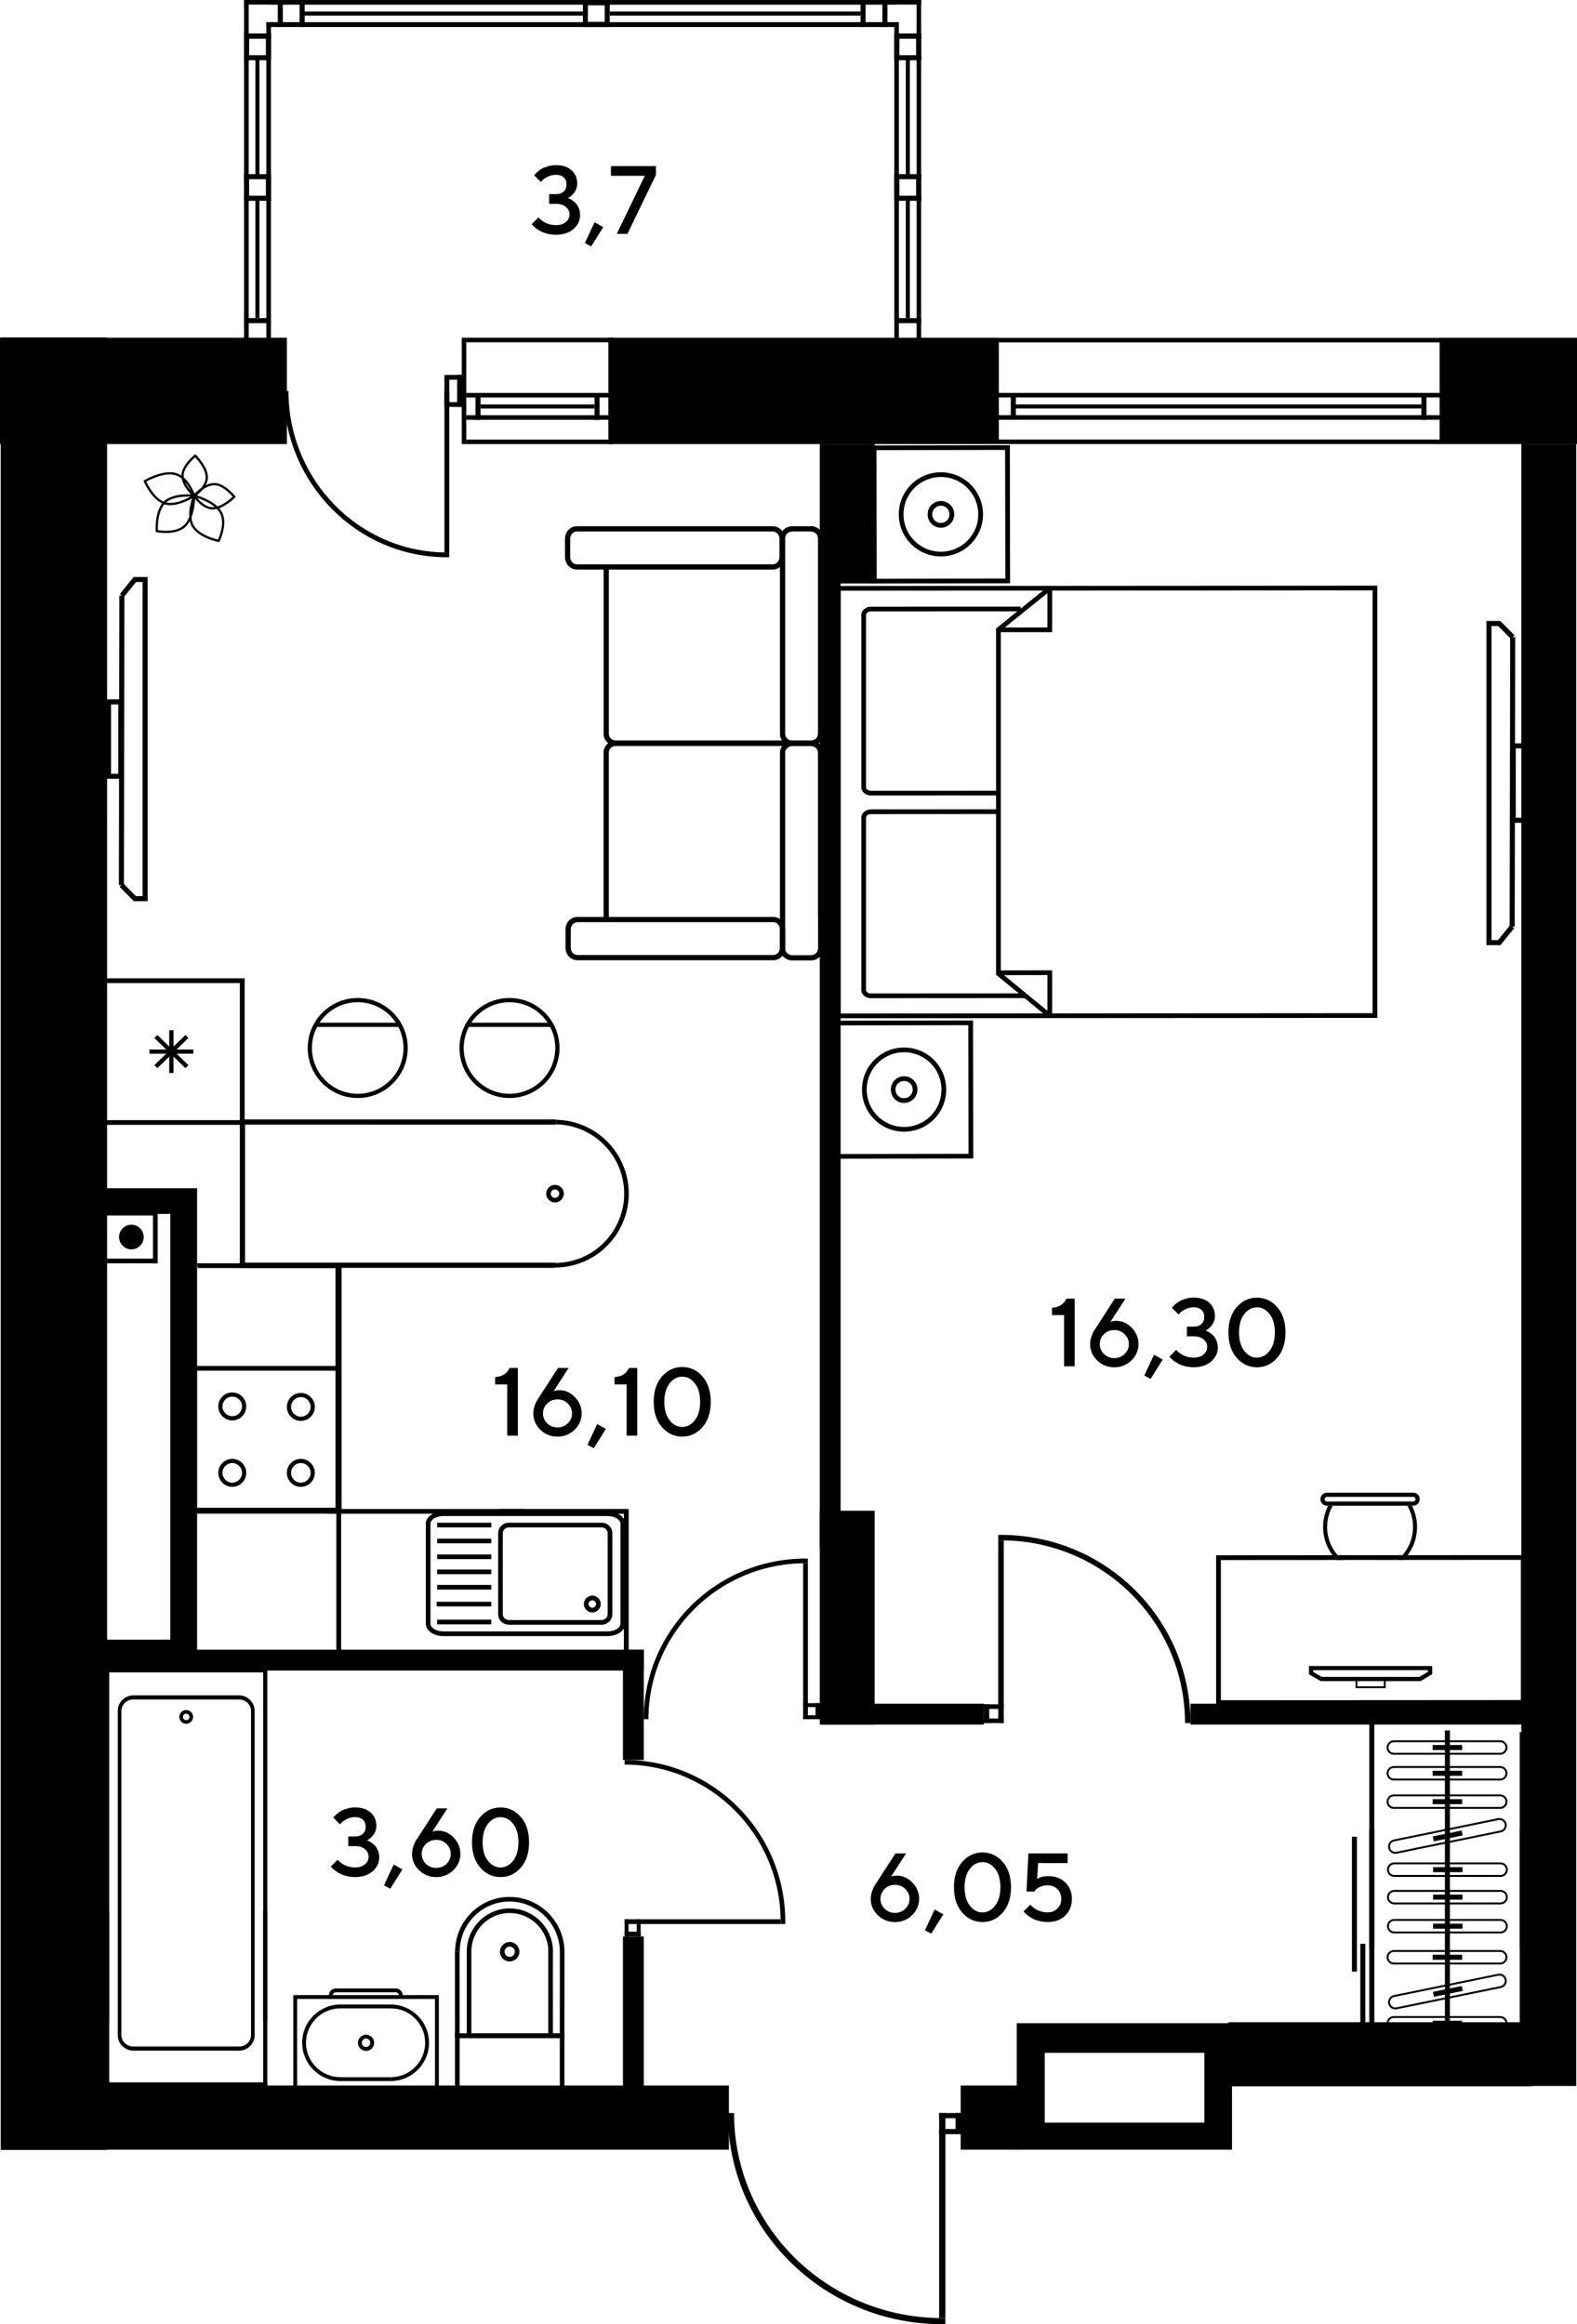<?xml version="1.0" encoding="UTF-8"?>
<svg id="_Слой_1" data-name="Слой 1" xmlns="http://www.w3.org/2000/svg" viewBox="0 0 971 1431.37">
  <defs>
    <style>
      .cls-1, .cls-2 {
        fill: #000;
        stroke-width: 0px;
      }

      .cls-2 {
        fill-rule: evenodd;
      }
    </style>
  </defs>
  <rect class="cls-1" x=".45" y="207.83" width="65.49" height="1116.23"/>
  <rect class="cls-1" x="374.72" y="208" width="240.29" height="65.49"/>
  <rect class="cls-1" x="886.41" y="208" width="84.59" height="65.49"/>
  <rect class="cls-1" y="207.99" width="176.64" height="65.49"/>
  <path class="cls-2" d="M43.47,731.8v297h77.89v-297H43.47ZM62.04,747.61h42.85v262.17h-42.85v-262.17Z"/>
  <path class="cls-2" d="M626.03,1246.01v77.89h132.56v-77.89h-132.56ZM741.57,1307.23h-98.28v-42.96h98.28v42.96Z"/>
  <rect class="cls-1" x="504.75" y="273.48" width="33.8" height="85.86"/>
  <rect class="cls-1" x="936.72" y="273.48" width="33.8" height="1011.2"/>
  <rect class="cls-1" x="756.33" y="1245.4" width="186.59" height="39.5"/>
  <rect class="cls-1" x="591.52" y="1284.4" width="34.91" height="39.5"/>
  <rect class="cls-1" x="56.44" y="1284.4" width="392.37" height="39.5"/>
  <rect class="cls-1" x="504.75" y="930.4" width="33.8" height="131.67"/>
  <g>
    <rect class="cls-1" x="622.37" y="241.99" width="3.12" height="16.41"/>
    <rect class="cls-1" x="614.81" y="255.7" width="272.14" height="2.81"/>
    <rect class="cls-1" x="614.81" y="241.97" width="272.14" height="2.81"/>
    <rect class="cls-1" x="614.81" y="270.68" width="272.24" height="2.81"/>
    <rect class="cls-1" x="614.81" y="208.08" width="272.24" height="2.81"/>
    <rect class="cls-1" x="875.19" y="242.11" width="3.12" height="16.41"/>
    <rect class="cls-1" x="623.61" y="249.08" width="251.54" height="2.48"/>
  </g>
  <g>
    <rect class="cls-1" x="292.76" y="242.14" width="3.11" height="16.41"/>
    <rect class="cls-1" x="287.12" y="255.72" width="90.24" height="2.81"/>
    <rect class="cls-1" x="287.12" y="241.99" width="90.24" height="2.81"/>
    <rect class="cls-1" x="374.63" y="208.1" width="2.81" height="65.42"/>
    <rect class="cls-1" x="284.3" y="207.99" width="2.81" height="65.52"/>
    <rect class="cls-1" x="287.12" y="270.7" width="90.33" height="2.81"/>
    <rect class="cls-1" x="287.12" y="207.99" width="90.33" height="2.81"/>
    <rect class="cls-1" x="366.07" y="242.14" width="3.11" height="16.41"/>
    <rect class="cls-1" x="295.87" y="249.1" width="70.2" height="2.48"/>
  </g>
  <g>
    <rect class="cls-1" x="273.65" y="230.89" width="10.8" height="2.98"/>
    <rect class="cls-1" x="273.65" y="247.63" width="10.8" height="2.98"/>
    <rect class="cls-1" x="281.47" y="230.89" width="2.98" height="19.71"/>
    <rect class="cls-1" x="273.65" y="233.26" width="2.98" height="15.19"/>
    <rect class="cls-1" x="273.65" y="240.86" width="2.98" height="99.34"/>
    <path class="cls-2" d="M276.62,343.17l-1.46.02c-55.48,0-100.45-45.81-100.45-102.32h2.91c0,54.87,43.67,99.36,97.54,99.36l1.46-.02v2.97Z"/>
  </g>
  <g>
    <g>
      <rect class="cls-1" x="564.37" y="0" width="2.81" height="212.67"/>
      <g>
        <rect class="cls-1" x="550.64" y="13.73" width="2.81" height="198.93"/>
        <rect class="cls-1" x="550.78" y="195.91" width="16.41" height="3.11"/>
        <rect class="cls-1" x="557.75" y="123.43" width="2.48" height="72.48"/>
        <rect class="cls-1" x="557.75" y="36.1" width="2.48" height="72.05"/>
        <rect class="cls-1" x="166.14" y="13.73" width="387.31" height="2.81"/>
        <rect class="cls-1" x="166.14" y="0" width="401.05" height="2.81"/>
        <rect class="cls-1" x="529.87" y=".15" width="3.11" height="16.41"/>
        <rect class="cls-1" x="543.31" y=".15" width="3.11" height="16.41"/>
        <g>
          <rect class="cls-1" x="550.64" y="20.69" width="3.11" height="16.41"/>
          <rect class="cls-1" x="564.08" y="20.69" width="3.11" height="16.41"/>
          <rect class="cls-1" x="550.79" y="33.98" width="16.41" height="3.11"/>
          <rect class="cls-1" x="550.79" y="20.69" width="16.41" height="3.11"/>
        </g>
        <g>
          <rect class="cls-1" x="358.88" y=".15" width="3.11" height="16.41"/>
          <rect class="cls-1" x="372.32" y=".15" width="3.11" height="16.41"/>
          <rect class="cls-1" x="359.03" y="13.44" width="16.41" height="3.11"/>
          <rect class="cls-1" x="359.03" y=".15" width="16.41" height="3.11"/>
        </g>
        <g>
          <rect class="cls-1" x="550.64" y="107.26" width="3.11" height="16.41"/>
          <rect class="cls-1" x="564.08" y="107.26" width="3.11" height="16.41"/>
          <rect class="cls-1" x="550.79" y="120.55" width="16.41" height="3.11"/>
          <rect class="cls-1" x="550.79" y="107.26" width="16.41" height="3.11"/>
        </g>
        <rect class="cls-1" x="550.71" y="20.69" width="16.41" height="3.11"/>
        <rect class="cls-1" x="184.48" y=".15" width="3.11" height="16.41"/>
        <rect class="cls-1" x="171.04" y=".15" width="3.11" height="16.41"/>
        <g>
          <rect class="cls-1" x="163.72" y="20.69" width="3.11" height="16.41"/>
          <rect class="cls-1" x="150.28" y="20.69" width="3.11" height="16.41"/>
          <rect class="cls-1" x="150.28" y="33.98" width="16.41" height="3.11"/>
          <rect class="cls-1" x="150.28" y="20.69" width="16.41" height="3.11"/>
        </g>
        <rect class="cls-1" x="150.35" y="20.69" width="16.41" height="3.11"/>
        <rect class="cls-1" x="187.6" y="7.12" width="171.28" height="2.48"/>
        <rect class="cls-1" x="375.43" y="7.12" width="154.44" height="2.48"/>
      </g>
    </g>
    <g>
      <rect class="cls-1" x="150.28" y="0" width="2.81" height="212.67"/>
      <g>
        <rect class="cls-1" x="164.01" y="13.73" width="2.81" height="198.93"/>
        <rect class="cls-1" x="150.28" y="0" width="2.81" height="212.67"/>
        <rect class="cls-1" x="150.28" y="195.91" width="16.41" height="3.11"/>
        <rect class="cls-1" x="157.24" y="123.22" width="2.48" height="72.69"/>
        <rect class="cls-1" x="157.24" y="36.1" width="2.48" height="72.05"/>
        <rect class="cls-1" x="164.01" y="13.73" width="387.31" height="2.81"/>
        <rect class="cls-1" x="150.28" y="0" width="401.05" height="2.81"/>
        <g>
          <rect class="cls-1" x="163.71" y="107.26" width="3.11" height="16.41"/>
          <rect class="cls-1" x="150.27" y="107.26" width="3.11" height="16.41"/>
          <rect class="cls-1" x="150.27" y="120.55" width="16.41" height="3.11"/>
          <rect class="cls-1" x="150.27" y="107.26" width="16.41" height="3.11"/>
        </g>
      </g>
    </g>
  </g>
  <rect class="cls-1" x="504.75" y="353.4" width="12.83" height="600.03"/>
  <rect class="cls-1" x="733.03" y="1049.25" width="220.97" height="12.83"/>
  <rect class="cls-1" x="120.82" y="1015.97" width="275.56" height="12.83"/>
  <rect class="cls-1" x="505.24" y="1049.25" width="100.55" height="12.83"/>
  <rect class="cls-1" x="383.56" y="1015.98" width="12.83" height="67.89"/>
  <rect class="cls-1" x="383.56" y="1192.59" width="12.83" height="95.35"/>
  <g>
    <rect class="cls-1" x="605.72" y="1058.35" width="12.32" height="2.82"/>
    <rect class="cls-1" x="605.72" y="1049.61" width="12.32" height="2.81"/>
    <rect class="cls-1" x="605.72" y="1049.61" width="3.4" height="11.56"/>
    <rect class="cls-1" x="614.64" y="948.65" width="3.4" height="112.52"/>
    <path class="cls-2" d="M614.64,945.29l1.7-.02c64.44,0,116.69,51.89,116.69,115.9h-3.39c0-62.15-50.73-112.54-113.3-112.54l-1.7.02v-3.36Z"/>
  </g>
  <g>
    <rect class="cls-1" x="494.53" y="1056.38" width="10.51" height="2.41"/>
    <rect class="cls-1" x="494.53" y="1048.91" width="10.51" height="2.4"/>
    <rect class="cls-1" x="502.14" y="1048.91" width="2.9" height="9.87"/>
    <rect class="cls-1" x="494.53" y="962.75" width="2.9" height="96.03"/>
    <path class="cls-2" d="M497.43,959.88l-1.45-.02c-55,0-99.6,44.29-99.6,98.92h2.89c0-53.05,43.3-96.05,96.7-96.05l1.45.02v-2.87Z"/>
  </g>
  <g>
    <rect class="cls-1" x="384.6" y="1182.01" width="2.41" height="10.51"/>
    <rect class="cls-1" x="392.07" y="1182.01" width="2.4" height="10.51"/>
    <rect class="cls-1" x="384.6" y="1189.62" width="9.87" height="2.9"/>
    <rect class="cls-1" x="384.6" y="1182.01" width="96.03" height="2.9"/>
    <path class="cls-2" d="M483.5,1184.91l.02-1.45c0-55-44.29-99.6-98.92-99.6v2.89c53.05,0,96.05,43.3,96.05,96.7l-.02,1.45h2.87Z"/>
  </g>
  <g>
    <rect class="cls-1" x="578.25" y="1301.34" width="13.94" height="3.16"/>
    <rect class="cls-1" x="578.25" y="1311.16" width="13.94" height="3.16"/>
    <rect class="cls-1" x="588.34" y="1301.34" width="3.85" height="12.97"/>
    <rect class="cls-1" x="578.25" y="1301.34" width="3.84" height="126.23"/>
    <path class="cls-2" d="M582.09,1431.35l-1.92.03c-72.91,0-132.03-58.22-132.03-130.03h3.83c0,69.73,57.4,126.26,128.19,126.26l1.92-.02v3.77Z"/>
  </g>
  <g>
    <path class="cls-2" d="M147.12,1262.93h-64.94c-5.33,0-9.67-4.3-9.67-9.58v-199.69c0-5.28,4.34-9.57,9.67-9.57h64.94c5.33,0,9.67,4.3,9.67,9.58v199.68c0,5.28-4.33,9.58-9.67,9.58M82.18,1046.63c-4.1,0-7.44,3.16-7.44,7.04v199.68c0,3.88,3.34,7.04,7.44,7.04h64.94c4.11,0,7.44-3.16,7.44-7.03v-199.69c0-3.87-3.34-7.03-7.44-7.03h-64.94Z"/>
    <path class="cls-2" d="M114.65,1061.61h0c-1.93,0-3.62-1.31-4.1-3.18-.29-1.1-.12-2.24.45-3.21.58-.98,1.5-1.67,2.59-1.96,2.26-.57,4.6.83,5.16,3.04.29,1.1.13,2.24-.45,3.21-.57.97-1.5,1.67-2.59,1.95-.34.09-.7.14-1.06.14M114.65,1055.37c-.17,0-.34.03-.5.06-.51.13-.95.46-1.22.92-.27.46-.35,1.01-.21,1.52.27,1.05,1.39,1.72,2.45,1.44.52-.14.95-.46,1.23-.92.27-.46.35-1,.21-1.52-.23-.89-1.03-1.51-1.94-1.51Z"/>
    <polygon class="cls-2" points="162.04 1242.24 162.04 1236.91 162.04 1029.94 67.27 1029.94 67.27 1236.91 67.27 1242.24 67.27 1244.76 64.74 1244.76 64.74 1027.41 164.57 1027.41 164.57 1244.76 162.04 1244.76 162.04 1242.24"/>
    <rect class="cls-1" x="162.04" y="1176.55" width="2.52" height="108.41"/>
    <rect class="cls-1" x="64.74" y="1176.55" width="2.53" height="108.41"/>
    <rect class="cls-1" x="64.74" y="1282.44" width="99.83" height="2.52"/>
  </g>
  <g>
    <path class="cls-2" d="M225.39,1253.07c-2.75,0-4.99,2.23-4.99,4.99s2.24,4.99,4.99,4.99,4.99-2.24,4.99-4.99-2.24-4.99-4.99-4.99M225.39,1260.68c-1.45,0-2.62-1.18-2.62-2.62s1.18-2.62,2.62-2.62,2.62,1.17,2.62,2.62-1.18,2.62-2.62,2.62Z"/>
    <path class="cls-2" d="M270.2,1228.69h-89.62v58.75h89.62v-58.75ZM182.95,1231.06h84.88v54.01h-84.88v-54.01Z"/>
    <path class="cls-2" d="M243.72,1224.62h-36.97c-2.34,0-4.24,1.9-4.24,4.23h2.37c0-1.03.84-1.87,1.87-1.87h36.97c1.04,0,1.87.84,1.87,1.87h2.37c0-2.34-1.9-4.23-4.24-4.23"/>
    <path class="cls-2" d="M209.61,1234.49c-12.99,0-23.56,10.57-23.56,23.57s10.57,23.57,23.56,23.57v-2.37c-11.69,0-21.2-9.51-21.2-21.2s9.51-21.2,21.2-21.2v-2.37Z"/>
    <path class="cls-2" d="M240.59,1234.49v2.37c11.68,0,21.19,9.51,21.19,21.2s-9.51,21.2-21.19,21.2v2.37c12.99,0,23.56-10.57,23.56-23.57s-10.57-23.57-23.56-23.57"/>
    <rect class="cls-1" x="209.12" y="1279.26" width="31.47" height="2.37"/>
    <rect class="cls-1" x="209.4" y="1234.5" width="31.44" height="2.37"/>
  </g>
  <g>
    <path class="cls-2" d="M280.14,1252.31h67.39v35.11h-67.39v-35.11ZM344.69,1255.16h-61.7v29.42h61.7v-29.42Z"/>
    <polygon class="cls-2" points="282.96 1201.89 282.99 1252.25 344.68 1252.25 344.71 1201.96 347.56 1201.96 347.52 1255.1 280.15 1255.1 280.12 1201.89 282.96 1201.89"/>
    <path class="cls-2" d="M313.72,1168.24c18.66,0,33.84,15.18,33.84,33.85h-2.85c0-17.09-13.9-31-30.99-31s-30.66,13.86-30.66,30.88h-2.85c0-18.59,15.03-33.72,33.51-33.72"/>
    <path class="cls-2" d="M313.84,1195.98c3.31,0,5.99,2.69,5.99,6s-2.68,5.99-5.99,5.99-6-2.69-6-5.99,2.69-6,6-6M313.84,1205.13c1.74,0,3.15-1.41,3.15-3.15s-1.41-3.15-3.15-3.15-3.16,1.42-3.16,3.15,1.41,3.15,3.16,3.15Z"/>
    <path class="cls-2" d="M313.82,1175.31c14.71,0,26.68,11.97,26.68,26.69h-2.85c0-13.15-10.7-23.84-23.84-23.84s-23.57,10.65-23.57,23.74h-2.85c0-14.66,11.85-26.59,26.42-26.59"/>
    <rect class="cls-1" x="337.59" y="1201.59" width="2.84" height="52.09"/>
    <rect class="cls-1" x="287.4" y="1201.78" width="2.85" height="52.29"/>
  </g>
  <g>
    <polygon class="cls-2" points="935.74 1278.6 935.74 1126.14 938.82 1126.14 938.82 1281.69 843.1 1281.69 843.1 1126.14 846.19 1126.14 846.19 1278.6 935.74 1278.6"/>
    <rect class="cls-1" x="837.58" y="1197.11" width="3.09" height="83.04"/>
    <rect class="cls-1" x="832.43" y="1131.18" width="3.08" height="83.03"/>
    <rect class="cls-1" x="889.66" y="1065.7" width="3.08" height="206.9"/>
    <path class="cls-2" d="M928.17,1246.05c0,2.46-2,4.45-4.45,4.45h-65.5c-2.45,0-4.45-1.99-4.45-4.45s2-4.44,4.45-4.44h65.5c2.45,0,4.45,1.99,4.45,4.44M854.95,1246.05c0,1.81,1.46,3.27,3.26,3.27h65.5c1.8,0,3.27-1.46,3.27-3.27s-1.47-3.27-3.27-3.27h-65.5c-1.8,0-3.26,1.47-3.26,3.27Z"/>
    <rect class="cls-1" x="882.13" y="1244.51" width="18.15" height="3.09"/>
    <path class="cls-2" d="M927.74,1219.94c0,2.11-1.49,3.94-3.56,4.36l-64.17,13.12c-2.4.49-4.76-1.07-5.24-3.47-.52-2.37,1.12-4.76,3.46-5.25l64.17-13.12c2.4-.49,4.76,1.07,5.24,3.47.07.29.09.59.09.88M855.85,1233.06c0,.22.02.44.06.65.36,1.77,2.1,2.91,3.86,2.55l64.17-13.12c1.72-.35,2.89-2.1,2.55-3.85-.36-1.77-2.09-2.91-3.86-2.55l-64.17,13.11c-1.52.31-2.61,1.66-2.61,3.21Z"/>
    <rect class="cls-1" x="882.37" y="1224.9" width="18.14" height="3.09" transform="translate(-227.48 203.29) rotate(-11.55)"/>
    <path class="cls-2" d="M928.4,1186.27c0,2.45-2,4.44-4.45,4.44h-65.5c-2.45,0-4.46-1.99-4.46-4.44s2-4.45,4.46-4.45h65.5c2.45,0,4.45,2,4.45,4.45M855.18,1186.27c0,1.8,1.47,3.26,3.27,3.26h65.5c1.8,0,3.26-1.47,3.26-3.26s-1.46-3.28-3.26-3.28h-65.5c-1.81,0-3.27,1.47-3.27,3.28Z"/>
    <rect class="cls-1" x="882.38" y="1184.72" width="18.14" height="3.09"/>
    <path class="cls-2" d="M928.4,1168.38c0,2.45-2,4.45-4.45,4.45h-65.5c-2.45,0-4.46-2-4.46-4.45s2-4.45,4.46-4.45h65.5c2.45,0,4.45,1.99,4.45,4.45M855.18,1168.38c0,1.8,1.47,3.27,3.27,3.27h65.5c1.8,0,3.26-1.47,3.26-3.27s-1.46-3.27-3.26-3.27h-65.5c-1.81,0-3.27,1.46-3.27,3.27Z"/>
    <rect class="cls-1" x="882.38" y="1166.83" width="18.14" height="3.09"/>
    <path class="cls-2" d="M928.4,1151.45c0,2.45-2,4.45-4.45,4.45h-65.5c-2.45,0-4.46-2-4.46-4.45s2-4.45,4.46-4.45h65.5c2.45,0,4.45,2,4.45,4.45M855.18,1151.45c0,1.8,1.47,3.27,3.27,3.27h65.5c1.8,0,3.26-1.47,3.26-3.27s-1.46-3.28-3.26-3.28h-65.5c-1.81,0-3.27,1.47-3.27,3.28Z"/>
    <rect class="cls-1" x="882.38" y="1149.9" width="18.14" height="3.09"/>
    <path class="cls-2" d="M928.17,1205.39c0,2.45-2,4.45-4.45,4.45h-65.5c-2.45,0-4.45-1.99-4.45-4.45s2-4.45,4.45-4.45h65.5c2.45,0,4.45,1.99,4.45,4.45M854.95,1205.39c0,1.81,1.46,3.27,3.26,3.27h65.5c1.8,0,3.27-1.47,3.27-3.27s-1.47-3.27-3.27-3.27h-65.5c-1.8,0-3.26,1.46-3.26,3.27Z"/>
    <rect class="cls-1" x="882.13" y="1203.85" width="18.15" height="3.09"/>
    <path class="cls-2" d="M928.17,1261.49c0,2.46-2,4.45-4.45,4.45h-65.5c-2.45,0-4.45-1.99-4.45-4.45s2-4.44,4.45-4.44h65.5c2.45,0,4.45,1.99,4.45,4.44M854.95,1261.49c0,1.81,1.46,3.28,3.26,3.28h65.5c1.8,0,3.27-1.47,3.27-3.28s-1.47-3.26-3.27-3.26h-65.5c-1.8,0-3.26,1.47-3.26,3.26Z"/>
    <rect class="cls-1" x="882.13" y="1259.95" width="18.15" height="3.09"/>
    <rect class="cls-1" x="843.11" y="1060.51" width="3.08" height="138.98"/>
    <rect class="cls-1" x="935.74" y="1066.78" width="3.08" height="132.71"/>
    <path class="cls-2" d="M927.74,1124.11c0,2.11-1.49,3.95-3.56,4.36l-64.17,13.12c-2.4.49-4.76-1.06-5.24-3.47-.52-2.37,1.12-4.76,3.46-5.25l64.17-13.12c2.4-.49,4.76,1.07,5.24,3.47.07.29.09.59.09.88M855.85,1137.24c0,.22.02.44.06.65.36,1.77,2.1,2.91,3.86,2.55l64.17-13.12c1.72-.35,2.89-2.1,2.55-3.85-.36-1.77-2.09-2.91-3.86-2.55l-64.17,13.11c-1.52.31-2.61,1.66-2.61,3.21Z"/>
    <rect class="cls-1" x="882.37" y="1129.08" width="18.14" height="3.09" transform="translate(-208.36 201.43) rotate(-11.55)"/>
    <path class="cls-2" d="M928.17,1109.57c0,2.45-2,4.45-4.45,4.45h-65.5c-2.45,0-4.45-1.99-4.45-4.45s2-4.45,4.45-4.45h65.5c2.45,0,4.45,1.99,4.45,4.45M854.95,1109.57c0,1.81,1.46,3.27,3.26,3.27h65.5c1.8,0,3.27-1.47,3.27-3.27s-1.47-3.27-3.27-3.27h-65.5c-1.8,0-3.26,1.46-3.26,3.27Z"/>
    <rect class="cls-1" x="882.13" y="1108.03" width="18.15" height="3.09"/>
    <path class="cls-2" d="M928.17,1092.09c0,2.45-2,4.45-4.45,4.45h-65.5c-2.45,0-4.45-1.99-4.45-4.45s2-4.45,4.45-4.45h65.5c2.45,0,4.45,1.99,4.45,4.45M854.95,1092.09c0,1.81,1.46,3.27,3.26,3.27h65.5c1.8,0,3.27-1.47,3.27-3.27s-1.47-3.27-3.27-3.27h-65.5c-1.8,0-3.26,1.46-3.26,3.27Z"/>
    <rect class="cls-1" x="882.13" y="1090.55" width="18.15" height="3.09"/>
    <path class="cls-2" d="M928.17,1076.22c0,2.45-2,4.45-4.45,4.45h-65.5c-2.45,0-4.45-1.99-4.45-4.45s2-4.45,4.45-4.45h65.5c2.45,0,4.45,1.99,4.45,4.45M854.95,1076.22c0,1.81,1.46,3.27,3.26,3.27h65.5c1.8,0,3.27-1.47,3.27-3.27s-1.47-3.27-3.27-3.27h-65.5c-1.8,0-3.26,1.46-3.26,3.27Z"/>
    <rect class="cls-1" x="882.13" y="1074.68" width="18.15" height="3.09"/>
  </g>
  <g>
    <path class="cls-1" d="M100.46,309.24c-5.48,6.13-4.59,17.86-4.59,17.9l.05.53.52.09s11.93,2.48,17.95-3.47c5.95-5.88,5.83-18.97,5.82-19v-.61s-.61-.08-.61-.08c-.04,0-13.63-1.55-19.15,4.63M97.24,326.48c-.1-2.27-.16-11.34,4.27-16.3,4.39-4.92,14.68-4.45,17.3-4.24-.06,2.61-.6,12.62-5.39,17.36-4.76,4.7-13.86,3.56-16.17,3.18Z"/>
    <path class="cls-1" d="M118.39,324.72c4.52,6.89,16.03,9.06,16.06,9.06l.53.12.25-.49s5.49-10.92,1.31-18.26c-4.14-7.27-16.83-10.54-16.86-10.55l-.6-.14-.22.57s-5.02,12.74-.47,19.68M134.21,332.3c-2.28-.52-11.02-2.82-14.65-8.35-3.61-5.5-.5-15.31.39-17.8,2.48.72,12.03,3.84,15.37,9.71,3.32,5.83-.15,14.34-1.11,16.44Z"/>
    <path class="cls-1" d="M102.12,310.84c8.06,1.67,17.76-4.94,17.79-4.96l.44-.29-.17-.51s-3.84-11.6-11.98-13.83c-8.08-2.22-19.32,4.43-19.36,4.45l-.56.31.26.59s5.45,12.55,13.58,14.24M118.66,305.01c-1.94,1.23-9.76,5.81-16.25,4.45-6.43-1.34-11.17-10.45-12.32-12.86,2.33-1.27,11.26-5.78,17.73-4,6.47,1.78,10.03,10.25,10.84,12.41Z"/>
    <path class="cls-1" d="M111.7,293.38c.37,6.49,7.36,12.49,7.38,12.51l.42.38.47-.33s8.02-5.26,8.06-11.96c.03-6.61-7.29-13.79-7.31-13.81l-.46-.48-.51.43s-8.42,6.69-8.05,13.25M119.61,304.48c-1.45-1.36-6.22-6.19-6.51-11.17-.28-4.93,5.32-10.17,7.05-11.67,1.55,1.65,6.49,7.3,6.47,12.36-.03,5.03-5.38,9.3-7.01,10.49Z"/>
    <path class="cls-1" d="M131.51,297.45c-6.5.37-12.5,7.36-12.51,7.38l-.38.42.33.46s5.26,8.02,11.96,8.06c6.62.04,13.78-7.29,13.81-7.31l.48-.45-.43-.51s-6.69-8.42-13.24-8.05M120.42,305.36c1.36-1.45,6.18-6.22,11.17-6.51,4.93-.28,10.17,5.32,11.67,7.05-1.65,1.55-7.29,6.5-12.36,6.47-5.03-.03-9.3-5.38-10.48-7.01Z"/>
  </g>
  <g>
    <path class="cls-2" d="M374.88,564.69v-101.24c0-2.27,2.01-4.11,4.47-4.11h119.87c2.47,0,4.47,1.85,4.47,4.11v101.24h3.22v-101.24c0-4.05-3.45-7.35-7.69-7.35h-119.87c-4.25,0-7.7,3.29-7.7,7.35v101.24h3.23Z"/>
    <path class="cls-2" d="M499.23,456.25h-11.29c-4.25,0-7.7,3.29-7.7,7.34v120.59c0,4.05,3.45,7.34,7.7,7.34h11.29c4.24,0,7.69-3.29,7.69-7.35v-120.59c0-4.05-3.45-7.34-7.69-7.34M487.93,588.29c-2.47,0-4.48-1.85-4.48-4.12v-120.59c0-2.26,2.02-4.11,4.48-4.11h11.29c2.47,0,4.47,1.84,4.47,4.11v120.59c0,2.27-2,4.11-4.47,4.11h-11.29Z"/>
    <path class="cls-2" d="M499.23,324.07v3.23c2.47,0,4.47,1.84,4.47,4.11v120.58c0,2.27-2,4.12-4.47,4.12h-119.87c-2.46,0-4.47-1.84-4.47-4.12v-102.57h-3.23v102.57c0,4.05,3.45,7.34,7.69,7.34h119.87c4.24,0,7.69-3.29,7.69-7.34v-120.58c0-4.05-3.45-7.34-7.69-7.34"/>
    <path class="cls-2" d="M499.23,324.07h-11.29c-4.25,0-7.7,3.29-7.7,7.34v120.58c0,4.05,3.45,7.34,7.7,7.34h11.29c4.24,0,7.69-3.29,7.69-7.34v-120.58c0-4.05-3.45-7.34-7.69-7.34M487.93,456.11c-2.47,0-4.48-1.84-4.48-4.12v-120.58c0-2.27,2.02-4.11,4.48-4.11h11.29c2.47,0,4.47,1.84,4.47,4.11v120.58c0,2.27-2,4.12-4.47,4.12h-11.29Z"/>
    <path class="cls-2" d="M475.81,324.07h-120.59c-4.04,0-7.34,3.45-7.34,7.7v11.31c0,4.24,3.29,7.69,7.34,7.69h120.59c4.05,0,7.34-3.45,7.34-7.69v-11.3c0-4.25-3.29-7.7-7.34-7.7M355.22,347.54c-2.27,0-4.12-2.01-4.12-4.46v-11.3c0-2.47,1.85-4.47,4.12-4.47h120.59c2.26,0,4.11,2,4.11,4.47v11.31c0,2.46-1.85,4.46-4.12,4.46h-120.59Z"/>
    <path class="cls-2" d="M476.12,564.69h-120.59c-4.04,0-7.33,3.45-7.33,7.7v11.3c0,4.25,3.29,7.69,7.33,7.69h120.59c4.05,0,7.34-3.45,7.34-7.69v-11.3c0-4.24-3.29-7.7-7.34-7.7M355.53,588.16c-2.27,0-4.11-2.01-4.11-4.47v-11.3c0-2.46,1.84-4.47,4.11-4.47h120.59c2.26,0,4.11,2.01,4.11,4.47v11.3c0,2.46-1.85,4.47-4.11,4.47h-120.59Z"/>
  </g>
  <path class="cls-2" d="M848.04,360.69v266.2h-1.46l-331.94.21v-266.2h1.46l331.93-.21ZM845.14,623.98v-260.4s-197.31.12-197.31.12v25.64l-31.61-.02v208.32l31.61-.06v26.52l197.31-.13ZM644.92,386.44v-21.15l-26.22,21.13,26.22.02ZM644.92,622.5v-22l-26.75.05,26.75,21.95ZM517.55,624.19l124.77-.08-11.5-9.43-94.57.05c-1.72,0-3.37-.64-4.49-1.77-.92-.91-1.43-2.09-1.43-3.3v-106.11c0-2.81,2.66-5.09,5.92-5.09l77.07-.05v-8.54l-77.07.04c-3.26,0-5.92-2.27-5.92-5.08v-106.1c0-2.81,2.66-5.09,5.92-5.09l92.15-.05v1.28l13.86-11.17-124.7.08v260.4ZM533.23,609.67c0,.56.31.99.58,1.25.57.58,1.49.92,2.44.92l91.05-.05-13.98-11.47v-99l-77.07.05c-1.64,0-3.02,1-3.02,2.19v106.11ZM613.32,486.98v-99.94l13.08-10.54-90.15.05c-1.64,0-3.02,1.01-3.02,2.19v106.1c0,1.19,1.38,2.18,3.02,2.18l77.07-.04Z"/>
  <g>
    <path class="cls-2" d="M621.91,359.21l-85.02.14-.12-85.01,85.02-.14.13,85.01ZM539.79,356.43l79.22-.12-.13-79.21-79.21.12.12,79.21Z"/>
    <path class="cls-2" d="M605.26,316.77c0,6.92-2.69,13.44-7.59,18.33-10.11,10.1-26.56,10.1-36.66,0-4.9-4.89-7.6-11.41-7.6-18.33s2.7-13.44,7.6-18.34c10.1-10.11,26.55-10.11,36.66,0,4.9,4.9,7.59,11.4,7.59,18.33M556.31,316.77c0,6.15,2.39,11.93,6.74,16.28,8.97,8.98,23.59,8.98,32.56,0,4.35-4.35,6.74-10.13,6.74-16.28s-2.39-11.94-6.74-16.29c-8.97-8.98-23.58-8.97-32.56,0-4.35,4.35-6.74,10.14-6.74,16.29Z"/>
    <path class="cls-2" d="M587.56,316.77c0,2.2-.86,4.26-2.41,5.82-1.56,1.55-3.62,2.41-5.82,2.41s-4.27-.86-5.81-2.41c-3.12-3.12-3.12-8.53,0-11.64,1.55-1.55,3.62-2.41,5.81-2.41s4.26.85,5.82,2.41c1.55,1.55,2.41,3.63,2.41,5.82M574,316.77c0,1.42.55,2.76,1.56,3.76,1.01,1.01,2.35,1.56,3.77,1.56s2.76-.56,3.77-1.56c2.02-2.02,2.02-5.51,0-7.54-1.01-1-2.34-1.56-3.77-1.56s-2.75.56-3.77,1.56c-1.01,1.01-1.56,2.35-1.56,3.77Z"/>
  </g>
  <g>
    <path class="cls-2" d="M599.25,713.48l-85.02.14-.12-85.01,85.02-.14.13,85.01ZM517.13,710.7l79.22-.12-.13-79.21-79.21.12.12,79.21Z"/>
    <path class="cls-2" d="M582.6,671.04c0,6.92-2.69,13.44-7.59,18.33-10.11,10.1-26.56,10.1-36.66,0-4.9-4.89-7.6-11.41-7.6-18.33s2.7-13.44,7.6-18.34c10.1-10.11,26.55-10.11,36.66,0,4.9,4.9,7.59,11.4,7.59,18.33M533.65,671.04c0,6.15,2.39,11.93,6.74,16.28,8.97,8.98,23.59,8.98,32.56,0,4.35-4.35,6.74-10.13,6.74-16.28s-2.39-11.94-6.74-16.29c-8.97-8.98-23.58-8.97-32.56,0-4.35,4.35-6.74,10.14-6.74,16.29Z"/>
    <path class="cls-2" d="M564.9,671.04c0,2.2-.86,4.26-2.41,5.82-1.56,1.55-3.62,2.41-5.82,2.41s-4.27-.86-5.81-2.41c-3.12-3.12-3.12-8.53,0-11.64,1.55-1.55,3.62-2.41,5.81-2.41s4.26.85,5.82,2.41c1.55,1.55,2.41,3.63,2.41,5.82M551.34,671.04c0,1.42.55,2.76,1.56,3.76,1.01,1.01,2.35,1.56,3.77,1.56s2.76-.56,3.77-1.56c2.02-2.02,2.02-5.51,0-7.54-1.01-1-2.34-1.56-3.77-1.56s-2.75.56-3.77,1.56c-1.01,1.01-1.56,2.35-1.56,3.77Z"/>
  </g>
  <g>
    <polygon class="cls-2" points="73.64 546.15 75.86 543.97 83.68 551.88 87.8 551.88 87.8 358.44 83.78 358.44 76.26 367.72 73.84 365.77 82.3 355.34 90.9 355.34 90.9 554.99 82.39 554.99 73.64 546.15"/>
    <polygon class="cls-2" points="73.2 545.07 73.5 366.75 76.61 366.75 76.3 545.07 73.2 545.07"/>
    <path class="cls-2" d="M65.28,479.62v-48.92h10.66v48.92h-10.66ZM68.38,433.81v42.71h4.45v-42.71h-4.45Z"/>
  </g>
  <g>
    <polygon class="cls-2" points="932.51 391.27 930.29 393.45 922.46 385.54 918.35 385.54 918.35 578.97 922.37 578.97 929.88 569.69 932.3 571.65 923.85 582.08 915.24 582.08 915.24 382.43 923.76 382.43 932.51 391.27"/>
    <polygon class="cls-2" points="932.95 392.35 932.65 570.67 929.54 570.67 929.85 392.35 932.95 392.35"/>
    <path class="cls-2" d="M940.87,457.79v48.92h-10.66v-48.92h10.66ZM937.76,503.61v-42.71h-4.45v42.71h4.45Z"/>
  </g>
  <g>
    <path class="cls-2" d="M748.8,1050.03l190.55-.11v-92.19l-190.55.11v92.19ZM936.42,1047l-184.69.11v-86.34l184.69-.11v86.34Z"/>
    <path class="cls-2" d="M817.05,927.31h53.09c2.22,0,4.02-1.8,4.02-4.02s-1.8-4.02-4.02-4.02h-53.09c-2.22,0-4.03,1.8-4.03,4.02s1.81,4.02,4.03,4.02M870.13,921.85c.8,0,1.44.65,1.44,1.44s-.64,1.44-1.44,1.44h-53.09c-.8,0-1.44-.64-1.44-1.43s.65-1.44,1.44-1.44h53.09Z"/>
    <path class="cls-2" d="M813.18,1035.31h61.54l7.11-4.27v-5.02h-75.88l.02,5.13,7.21,4.16ZM874,1032.72h-60.13l-5.32-3.07v-1.06s70.7,0,70.7,0v.98l-5.25,3.15Z"/>
    <path class="cls-2" d="M834.65,1039.66h18.51v-5.83h-18.51v5.83ZM852.04,1038.53h-16.27v-3.58h16.27v3.58Z"/>
    <path class="cls-2" d="M864.21,960.67c5.13-5.22,8.3-12.38,8.3-20.27,0-4.71-1.13-9.16-3.13-13.09h-2.81c2.21,3.86,3.47,8.33,3.47,13.09,0,8.14-3.68,15.42-9.46,20.27h3.64ZM817.8,927.31c-2,3.93-3.13,8.38-3.13,13.09,0,7.9,3.16,15.06,8.3,20.27h3.64c-5.79-4.85-9.47-12.13-9.47-20.27,0-4.76,1.26-9.24,3.47-13.09h-2.81Z"/>
  </g>
  <rect class="cls-1" x="200.97" y="929.32" width="121.22" height="2.93"/>
  <rect class="cls-1" x="207.11" y="895.3" width="2.93" height="121.22"/>
  <g>
    <rect class="cls-1" x="91.98" y="646.35" width="27.09" height="2.57"/>
    <rect class="cls-1" x="104.21" y="634.45" width="2.64" height="26.36"/>
    <polygon class="cls-2" points="95.01 656.04 96.88 657.85 116.04 639.22 114.17 637.4 95.01 656.04"/>
    <polygon class="cls-2" points="95.01 639.22 114.17 657.85 116.04 656.04 96.88 637.4 95.01 639.22"/>
    <path class="cls-2" d="M150.64,602.51v90.24H59.13v-90.24h91.51ZM147.68,689.84v-84.42s-85.6,0-85.6,0v84.42s85.6,0,85.6,0Z"/>
  </g>
  <rect class="cls-1" x="307.63" y="929.31" width="79.31" height="2.97"/>
  <path class="cls-2" d="M206.57,780.94h-84.85c-.13-.98-.26-1.96-.41-2.93h89.01v154.18h-90.53c-.03-.98-.11-1.96-.24-2.93h87.01s0-148.32,0-148.32Z"/>
  <g>
    <path class="cls-2" d="M118.33,931.47h91.51s0-90.24,0-90.24h-91.51s0,90.24,0,90.24ZM206.9,928.55h-85.65v-84.39h85.65v84.39Z"/>
    <path class="cls-2" d="M185.24,898.46c-4.74,0-8.61,3.86-8.61,8.61,0,4.75,3.87,8.61,8.61,8.61,4.74,0,8.61-3.86,8.61-8.61,0-4.74-3.87-8.61-8.61-8.61M179.22,907.07c0-3.32,2.7-6.03,6.02-6.03,3.33,0,6.03,2.7,6.03,6.03,0,3.33-2.7,6.03-6.03,6.03-3.33,0-6.02-2.7-6.02-6.03Z"/>
    <path class="cls-2" d="M185.24,857.85c-4.74,0-8.61,3.86-8.61,8.61,0,4.75,3.87,8.61,8.61,8.61,4.74,0,8.61-3.86,8.61-8.61,0-4.75-3.87-8.61-8.61-8.61M179.22,866.45c0-3.33,2.7-6.03,6.02-6.03,3.33,0,6.03,2.7,6.03,6.03,0,3.32-2.7,6.03-6.03,6.03-3.33,0-6.02-2.71-6.02-6.03Z"/>
    <path class="cls-2" d="M143.02,898.46c-4.75,0-8.61,3.86-8.61,8.61,0,4.75,3.86,8.61,8.61,8.61,4.75,0,8.6-3.86,8.6-8.61,0-4.74-3.86-8.61-8.6-8.61M136.99,907.07c0-3.32,2.7-6.03,6.03-6.03,3.32,0,6.02,2.7,6.02,6.03,0,3.33-2.7,6.03-6.02,6.03-3.33,0-6.03-2.7-6.03-6.03Z"/>
    <path class="cls-2" d="M143.01,857.54c-4.75,0-8.61,3.86-8.61,8.61,0,4.76,3.86,8.62,8.61,8.62,4.75,0,8.61-3.86,8.61-8.62,0-4.74-3.86-8.61-8.61-8.61M136.98,866.15c0-3.32,2.71-6.03,6.03-6.03,3.32,0,6.03,2.71,6.03,6.03,0,3.33-2.71,6.03-6.03,6.03-3.32,0-6.03-2.71-6.03-6.03Z"/>
  </g>
  <g>
    <path class="cls-2" d="M370.36,1000.61c3.68,0,6.68-2.88,6.68-6.42v-49.99c0-3.54-3-6.42-6.68-6.42h-56.96c-3.68,0-6.68,2.88-6.68,6.42v49.99c0,3.54,3,6.42,6.68,6.42h56.96M370.36,940.66c2.1,0,3.8,1.59,3.8,3.53v49.99c0,1.95-1.7,3.54-3.8,3.54h-56.96c-2.1,0-3.8-1.58-3.8-3.54v-49.99c0-1.95,1.7-3.53,3.8-3.53h56.96Z"/>
    <path class="cls-2" d="M364.7,993.05c2.86,0,5.18-2.33,5.18-5.19s-2.32-5.19-5.18-5.19c-2.86,0-5.19,2.33-5.19,5.19,0,2.86,2.33,5.19,5.19,5.19M367,987.86c0,1.28-1.03,2.3-2.3,2.3-1.27,0-2.31-1.03-2.31-2.3,0-1.27,1.03-2.3,2.31-2.3,1.27,0,2.3,1.03,2.3,2.3Z"/>
    <path class="cls-2" d="M374.16,1007.6c5.93,0,10.76-3.4,10.76-7.58v-61.66c0-4.18-4.83-7.58-10.76-7.58h-101.23c-5.93,0-10.75,3.4-10.75,7.58v61.66c0,4.18,4.82,7.58,10.75,7.58h101.23M374.16,933.67c4.27,0,7.87,2.15,7.87,4.69v61.66c0,2.54-3.6,4.69-7.87,4.69h-101.23c-4.27,0-7.87-2.15-7.87-4.7v-61.66c0-2.54,3.6-4.69,7.87-4.69h101.23Z"/>
    <rect class="cls-1" x="269.2" y="937.78" width="33.29" height="2.88"/>
    <rect class="cls-1" x="269.2" y="997.48" width="33.29" height="2.88"/>
    <rect class="cls-1" x="269.2" y="966.6" width="33.29" height="2.88"/>
    <rect class="cls-1" x="269.2" y="947.59" width="33.29" height="2.89"/>
    <rect class="cls-1" x="269.2" y="957.31" width="33.29" height="2.89"/>
    <rect class="cls-1" x="269.2" y="976.09" width="33.29" height="2.88"/>
    <rect class="cls-1" x="268.89" y="986.46" width="33.6" height="2.88"/>
    <rect class="cls-1" x="384.12" y="929.98" width="2.97" height="89.38"/>
  </g>
  <g>
    <path class="cls-2" d="M189.46,645.42c0-16.98,13.81-30.8,30.8-30.8,16.98,0,30.8,13.82,30.8,30.8,0,16.99-13.82,30.8-30.8,30.8s-30.8-13.81-30.8-30.8M220.26,617.23c-15.55,0-28.2,12.65-28.2,28.19,0,15.55,12.65,28.2,28.2,28.2,15.54,0,28.19-12.65,28.19-28.2,0-15.55-12.65-28.19-28.19-28.19Z"/>
    <rect class="cls-1" x="194.45" y="629.84" width="51.63" height="2.6"/>
    <path class="cls-2" d="M336.3,735.13c0-2.47,1.68-4.63,4.07-5.24,1.4-.36,2.87-.16,4.11.58,1.24.74,2.13,1.92,2.49,3.31.74,2.86-1.05,5.87-3.89,6.61-2.89.75-5.86-1-6.61-3.89-.12-.45-.17-.91-.17-1.37M344.23,734.48c-.17-.67-.59-1.23-1.18-1.58-.6-.36-1.3-.45-1.97-.28-1.36.34-2.22,1.79-1.86,3.16.36,1.38,1.78,2.22,3.16,1.86,1.14-.3,1.95-1.33,1.95-2.51,0-.22-.03-.44-.09-.65Z"/>
    <polygon class="cls-2" points="147.68 689.43 147.68 780.83 341.72 780.83 341.72 777.63 150.89 777.63 150.89 692.63 342.31 692.64 342.31 689.43 147.68 689.43"/>
    <path class="cls-2" d="M340.93,780.64c4.05.07,8.11-.43,12.08-1.45,24.29-6.27,38.96-31.1,32.7-55.42-5.11-19.82-22.96-33.86-43.39-34.15l-.04,2.83c19.17.26,35.9,13.44,40.69,32.03,5.88,22.79-7.89,46.11-30.67,51.98-3.73.96-7.54,1.42-11.33,1.36l-.05,2.83Z"/>
    <path class="cls-2" d="M282.91,645.42c0-16.98,13.81-30.8,30.8-30.8,16.98,0,30.8,13.82,30.8,30.8,0,16.99-13.81,30.8-30.8,30.8s-30.8-13.81-30.8-30.8M313.71,617.23c-15.55,0-28.19,12.65-28.19,28.19,0,15.55,12.65,28.2,28.19,28.2,15.54,0,28.2-12.65,28.2-28.2,0-15.55-12.65-28.19-28.2-28.19Z"/>
    <rect class="cls-1" x="287.9" y="629.84" width="51.63" height="2.6"/>
  </g>
  <g>
    <path class="cls-2" d="M88.49,761.85c0,4.19-3.4,7.59-7.59,7.59s-7.59-3.4-7.59-7.59,3.4-7.6,7.59-7.6,7.59,3.4,7.59,7.6"/>
    <rect class="cls-1" x="94.19" y="745.69" width="2.88" height="32.32"/>
    <rect class="cls-1" x="64.74" y="775.14" width="32.32" height="2.88"/>
    <rect class="cls-1" x="64.74" y="745.69" width="32.32" height="2.88"/>
  </g>
  <g>
    <path class="cls-1" d="M349.72,121.97c.19.08.46.19.8.33.34.15.94.49,1.79,1.05.85.55,1.61,1.19,2.27,1.9.66.72,1.25,1.71,1.79,2.98.53,1.27.8,2.66.8,4.17,0,3.41-1.36,6.3-4.09,8.65-2.72,2.36-6.33,3.53-10.8,3.53-1.9,0-3.7-.23-5.41-.68-1.71-.46-3.12-1-4.23-1.63-1.11-.63-2.08-1.26-2.89-1.9-.81-.64-1.41-1.17-1.77-1.6l-.58-.73,4.16-4.16c.08.12.22.29.42.51.2.22.64.61,1.32,1.16.68.55,1.39,1.04,2.14,1.45.75.42,1.73.79,2.97,1.13s2.52.51,3.88.51c2.58,0,4.61-.63,6.11-1.88,1.49-1.25,2.24-2.81,2.24-4.68s-.75-3.43-2.24-4.68c-1.49-1.25-3.53-1.88-6.11-1.88h-4.16v-5.96h4.16c2.05,0,3.66-.53,4.81-1.6,1.15-1.07,1.73-2.52,1.73-4.35s-.58-3.28-1.73-4.35c-1.15-1.07-2.76-1.6-4.81-1.6-1.74,0-3.39.38-4.94,1.13-1.55.76-2.65,1.48-3.29,2.18l-.99,1.13-4.19-4.16c.12-.15.3-.37.54-.65.24-.28.78-.79,1.61-1.53s1.73-1.37,2.68-1.9c.95-.53,2.2-1.03,3.75-1.48,1.55-.46,3.16-.68,4.83-.68,4.09,0,7.3,1.05,9.63,3.16,2.33,2.1,3.49,4.82,3.49,8.16,0,1.14-.2,2.24-.6,3.3-.4,1.06-.88,1.92-1.44,2.57-.56.66-1.11,1.23-1.64,1.7-.53.48-1,.81-1.41,1l-.58.35Z"/>
    <path class="cls-1" d="M366.09,136.86l5.35,3-7.44,11.89-3.87-2.06,5.96-12.82Z"/>
    <path class="cls-1" d="M376.18,102.31h27.71v5.38l-17.56,36.32h-6.57l17.27-35.74h-20.85v-5.96Z"/>
  </g>
  <g>
    <path class="cls-1" d="M313.8,842.46h5.06v41.7h-6.54v-31.55h-7.44v-4.48c2.5-.27,4.41-.87,5.71-1.79,1.31-.92,2.38-2.21,3.21-3.88Z"/>
    <path class="cls-1" d="M344.45,856.16c3.61,0,6.79,1.42,9.55,4.26,2.76,2.84,4.14,6.19,4.14,10.05s-1.45,7.25-4.35,10.06c-2.9,2.81-6.41,4.22-10.54,4.22s-7.64-1.41-10.54-4.22c-2.9-2.81-4.35-6.17-4.35-10.06,0-1.59.28-3.18.84-4.77.56-1.59,1.11-2.78,1.66-3.58l.79-1.19,11.92-18.47h6.54l-9.25,14.31c.99-.41,2.18-.61,3.58-.61ZM349.61,876.57c1.73-1.69,2.6-3.72,2.6-6.11s-.87-4.42-2.6-6.11c-1.74-1.69-3.85-2.53-6.35-2.53s-4.61.84-6.34,2.53c-1.73,1.69-2.59,3.72-2.59,6.11s.86,4.42,2.59,6.11c1.73,1.69,3.84,2.53,6.34,2.53s4.62-.84,6.35-2.53Z"/>
    <path class="cls-1" d="M367.69,877.01l5.35,3-7.44,11.89-3.87-2.06,5.96-12.82Z"/>
    <path class="cls-1" d="M387.32,842.46h5.06v41.7h-6.54v-31.55h-7.44v-4.48c2.5-.27,4.41-.87,5.71-1.79,1.31-.92,2.38-2.21,3.21-3.88Z"/>
    <path class="cls-1" d="M407.58,878.91c-3.39-3.89-5.09-9.09-5.09-15.6s1.7-11.71,5.09-15.6,7.55-5.83,12.48-5.83,9.08,1.94,12.48,5.83c3.39,3.89,5.09,9.09,5.09,15.6s-1.7,11.71-5.09,15.6c-3.39,3.89-7.55,5.83-12.48,5.83s-9.08-1.94-12.48-5.83ZM427.84,874.67c2.16-2.76,3.24-6.55,3.24-11.36s-1.08-8.59-3.24-11.34c-2.16-2.75-4.75-4.13-7.78-4.13s-5.62,1.38-7.78,4.13c-2.16,2.75-3.24,6.53-3.24,11.34s1.08,8.59,3.24,11.36c2.16,2.76,4.75,4.14,7.78,4.14s5.62-1.38,7.78-4.14Z"/>
  </g>
  <g>
    <path class="cls-1" d="M226.04,1133.39c.19.08.46.19.8.33.34.15.94.49,1.79,1.05.85.55,1.61,1.19,2.27,1.9.66.72,1.25,1.71,1.79,2.98s.8,2.66.8,4.17c0,3.41-1.36,6.3-4.09,8.65-2.72,2.36-6.33,3.53-10.8,3.53-1.9,0-3.7-.23-5.41-.68-1.71-.46-3.12-1-4.23-1.63-1.11-.63-2.08-1.26-2.89-1.9-.81-.64-1.41-1.17-1.77-1.6l-.58-.73,4.16-4.16c.08.12.22.29.42.51s.64.61,1.32,1.16c.68.55,1.39,1.04,2.14,1.45.75.42,1.73.8,2.97,1.13s2.52.51,3.88.51c2.58,0,4.61-.62,6.11-1.88,1.49-1.25,2.24-2.81,2.24-4.68s-.75-3.43-2.24-4.68c-1.49-1.25-3.53-1.88-6.11-1.88h-4.16v-5.96h4.16c2.05,0,3.66-.53,4.81-1.6,1.15-1.07,1.73-2.52,1.73-4.35s-.58-3.28-1.73-4.35-2.76-1.6-4.81-1.6c-1.74,0-3.39.38-4.94,1.13-1.55.76-2.65,1.48-3.29,2.18l-.99,1.13-4.19-4.16c.12-.16.3-.37.54-.65.24-.28.78-.79,1.61-1.53.83-.74,1.73-1.37,2.68-1.9.95-.53,2.2-1.03,3.75-1.48,1.55-.46,3.16-.68,4.83-.68,4.09,0,7.3,1.05,9.63,3.16,2.33,2.1,3.49,4.82,3.49,8.16,0,1.14-.2,2.24-.6,3.3s-.88,1.91-1.44,2.57c-.56.66-1.11,1.23-1.64,1.7-.53.48-1,.81-1.41,1l-.58.35Z"/>
    <path class="cls-1" d="M242.41,1148.28l5.35,3-7.44,11.89-3.87-2.06,5.96-12.82Z"/>
    <path class="cls-1" d="M269.78,1127.43c3.61,0,6.79,1.42,9.55,4.26,2.76,2.84,4.14,6.19,4.14,10.05s-1.45,7.25-4.35,10.06c-2.9,2.81-6.41,4.22-10.54,4.22s-7.64-1.41-10.54-4.22c-2.9-2.81-4.35-6.17-4.35-10.06,0-1.59.28-3.18.84-4.77.56-1.59,1.11-2.78,1.66-3.58l.79-1.19,11.92-18.47h6.54l-9.25,14.31c.99-.41,2.18-.61,3.58-.61ZM274.94,1147.84c1.73-1.69,2.6-3.72,2.6-6.11s-.87-4.42-2.6-6.11c-1.74-1.69-3.85-2.53-6.35-2.53s-4.61.84-6.34,2.53c-1.73,1.69-2.59,3.72-2.59,6.11s.86,4.42,2.59,6.11c1.73,1.69,3.84,2.53,6.34,2.53s4.62-.84,6.35-2.53Z"/>
    <path class="cls-1" d="M295.71,1150.18c-3.39-3.89-5.09-9.09-5.09-15.6s1.7-11.71,5.09-15.6,7.55-5.83,12.48-5.83,9.08,1.94,12.48,5.83c3.39,3.89,5.09,9.09,5.09,15.6s-1.7,11.71-5.09,15.6c-3.39,3.89-7.55,5.83-12.48,5.83s-9.08-1.94-12.48-5.83ZM315.97,1145.94c2.16-2.76,3.24-6.55,3.24-11.36s-1.08-8.59-3.24-11.34c-2.16-2.75-4.75-4.13-7.78-4.13s-5.62,1.38-7.78,4.13c-2.16,2.75-3.24,6.53-3.24,11.34s1.08,8.59,3.24,11.36c2.16,2.76,4.75,4.14,7.78,4.14s5.62-1.38,7.78-4.14Z"/>
  </g>
  <g>
    <path class="cls-1" d="M552.24,1155.12c3.61,0,6.79,1.42,9.55,4.26s4.14,6.19,4.14,10.05-1.45,7.25-4.35,10.06c-2.9,2.81-6.41,4.22-10.54,4.22s-7.64-1.41-10.54-4.22-4.35-6.17-4.35-10.06c0-1.59.28-3.18.84-4.77.56-1.59,1.11-2.78,1.66-3.58l.79-1.19,11.92-18.47h6.54l-9.25,14.31c.99-.41,2.18-.61,3.58-.61ZM557.41,1175.54c1.73-1.69,2.6-3.72,2.6-6.11s-.87-4.42-2.6-6.11c-1.74-1.69-3.85-2.53-6.35-2.53s-4.61.84-6.34,2.53c-1.73,1.69-2.59,3.72-2.59,6.11s.86,4.42,2.59,6.11,3.84,2.53,6.34,2.53,4.62-.84,6.35-2.53Z"/>
    <path class="cls-1" d="M575.48,1175.97l5.35,3-7.44,11.89-3.87-2.06,5.96-12.82Z"/>
    <path class="cls-1" d="M592.46,1177.88c-3.39-3.89-5.09-9.09-5.09-15.6s1.7-11.71,5.09-15.6c3.39-3.89,7.55-5.83,12.47-5.83s9.08,1.94,12.48,5.83,5.09,9.09,5.09,15.6-1.7,11.71-5.09,15.6c-3.39,3.89-7.55,5.83-12.48,5.83s-9.08-1.94-12.47-5.83ZM612.72,1173.63c2.16-2.76,3.24-6.55,3.24-11.36s-1.08-8.59-3.24-11.34c-2.16-2.75-4.75-4.13-7.78-4.13s-5.62,1.38-7.78,4.13c-2.16,2.75-3.24,6.53-3.24,11.34s1.08,8.59,3.24,11.36c2.16,2.76,4.75,4.14,7.78,4.14s5.62-1.38,7.78-4.14Z"/>
    <path class="cls-1" d="M645.74,1155.44c4.17,0,7.59,1.32,10.26,3.96,2.68,2.64,4.01,5.98,4.01,10.03s-1.37,7.64-4.1,10.29-6.33,3.98-10.79,3.98c-1.9,0-3.7-.23-5.41-.68-1.71-.46-3.12-1-4.23-1.63-1.12-.63-2.08-1.26-2.89-1.9s-1.4-1.17-1.74-1.6l-.61-.73,4.19-4.16c.08.12.21.29.41.51.19.22.63.61,1.31,1.16.68.55,1.4,1.04,2.15,1.45.76.42,1.75.8,2.98,1.13,1.23.34,2.52.51,3.85.51,2.38,0,4.37-.79,5.96-2.38s2.38-3.58,2.38-5.96-.79-4.37-2.38-5.96c-1.59-1.59-3.58-2.38-5.96-2.38-1.74,0-3.31.32-4.7.96s-2.34,1.28-2.86,1.92l-.76.99h-4.77l1.19-23.53h24.11v5.96h-18.15l-.61,9.83c1.59-1.18,3.97-1.77,7.15-1.77Z"/>
  </g>
  <g>
    <path class="cls-1" d="M656.65,799.76h5.06v41.7h-6.54v-31.55h-7.44v-4.48c2.5-.27,4.41-.87,5.71-1.79,1.31-.92,2.38-2.21,3.21-3.88Z"/>
    <path class="cls-1" d="M687.3,813.46c3.61,0,6.79,1.42,9.55,4.26s4.14,6.19,4.14,10.05-1.45,7.25-4.35,10.06c-2.9,2.81-6.41,4.22-10.54,4.22s-7.64-1.41-10.54-4.22-4.35-6.17-4.35-10.06c0-1.59.28-3.18.84-4.77.56-1.59,1.11-2.78,1.66-3.58l.79-1.19,11.92-18.47h6.54l-9.25,14.31c.99-.41,2.18-.61,3.58-.61ZM692.46,833.87c1.73-1.69,2.6-3.72,2.6-6.11s-.87-4.42-2.6-6.11c-1.74-1.69-3.85-2.53-6.35-2.53s-4.61.84-6.34,2.53c-1.73,1.69-2.59,3.72-2.59,6.11s.86,4.42,2.59,6.11,3.84,2.53,6.34,2.53,4.62-.84,6.35-2.53Z"/>
    <path class="cls-1" d="M710.54,834.31l5.35,3-7.44,11.89-3.87-2.06,5.96-12.82Z"/>
    <path class="cls-1" d="M742.38,819.42c.19.08.46.19.8.33.34.15.93.49,1.79,1.05s1.61,1.19,2.27,1.9c.66.72,1.25,1.71,1.79,2.98s.8,2.66.8,4.17c0,3.41-1.36,6.3-4.09,8.65s-6.32,3.53-10.8,3.53c-1.9,0-3.7-.23-5.41-.68s-3.12-1-4.23-1.63c-1.12-.63-2.08-1.26-2.89-1.9s-1.41-1.17-1.77-1.6l-.58-.73,4.16-4.16c.08.12.22.29.42.51.2.22.64.61,1.32,1.16.68.55,1.39,1.04,2.14,1.45.75.42,1.74.8,2.97,1.13,1.23.34,2.52.51,3.88.51,2.58,0,4.61-.62,6.11-1.88,1.49-1.25,2.24-2.81,2.24-4.68s-.75-3.43-2.24-4.68c-1.49-1.25-3.53-1.88-6.11-1.88h-4.16v-5.96h4.16c2.05,0,3.66-.53,4.81-1.6,1.15-1.07,1.73-2.52,1.73-4.35s-.58-3.28-1.73-4.35-2.76-1.6-4.81-1.6c-1.75,0-3.39.38-4.94,1.13-1.55.76-2.65,1.48-3.29,2.18l-.99,1.13-4.19-4.16c.12-.16.29-.37.54-.65s.78-.79,1.61-1.53c.83-.74,1.73-1.37,2.68-1.9.95-.53,2.2-1.03,3.75-1.48,1.55-.46,3.16-.68,4.83-.68,4.09,0,7.3,1.05,9.62,3.16,2.33,2.1,3.49,4.82,3.49,8.16,0,1.14-.2,2.24-.6,3.3s-.88,1.91-1.44,2.57-1.11,1.23-1.64,1.7c-.53.48-1,.81-1.41,1l-.58.35Z"/>
    <path class="cls-1" d="M761.46,836.21c-3.39-3.89-5.09-9.09-5.09-15.6s1.7-11.71,5.09-15.6c3.39-3.89,7.55-5.83,12.47-5.83s9.08,1.94,12.48,5.83,5.09,9.09,5.09,15.6-1.7,11.71-5.09,15.6c-3.39,3.89-7.55,5.83-12.48,5.83s-9.08-1.94-12.47-5.83ZM781.71,831.97c2.16-2.76,3.24-6.55,3.24-11.36s-1.08-8.59-3.24-11.34c-2.16-2.75-4.75-4.13-7.78-4.13s-5.62,1.38-7.78,4.13c-2.16,2.75-3.24,6.53-3.24,11.34s1.08,8.59,3.24,11.36c2.16,2.76,4.75,4.14,7.78,4.14s5.62-1.38,7.78-4.14Z"/>
  </g>
</svg>
